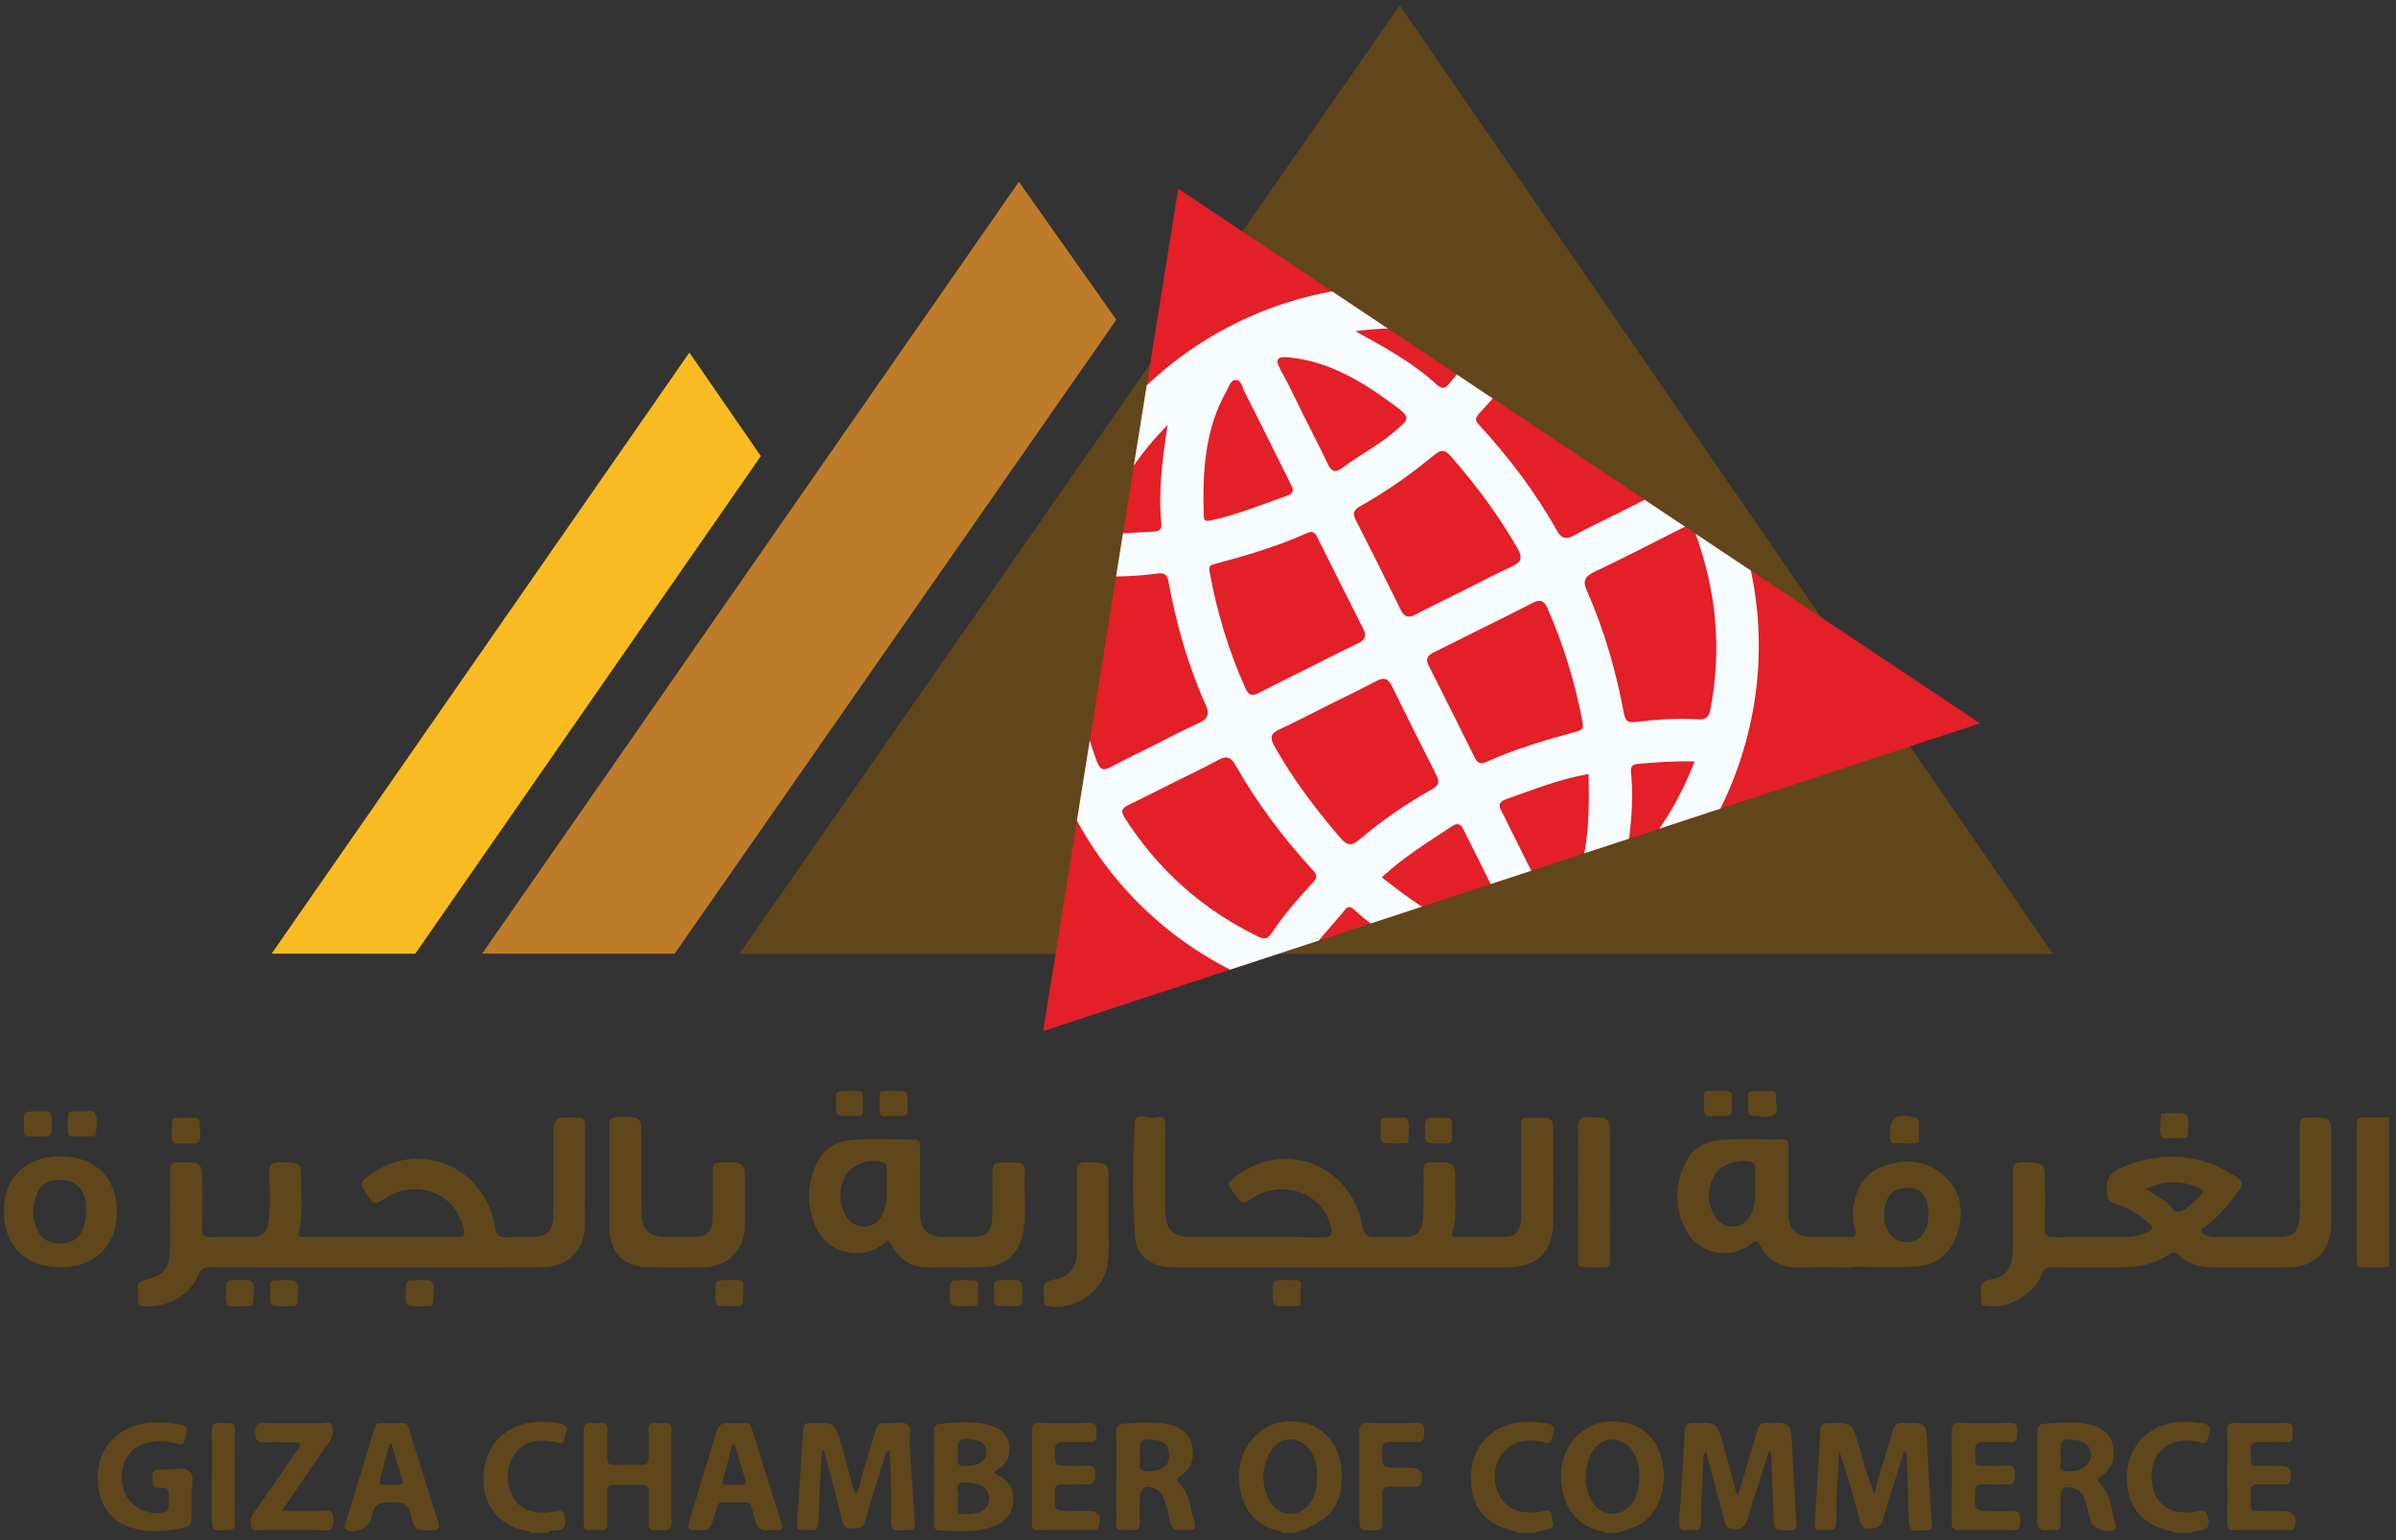 <?xml version="1.0" encoding="UTF-8" standalone="yes"?>
<svg width="100%" height="100%" viewBox="0 0 448 288" version="1.1" xmlns="http://www.w3.org/2000/svg" xmlns:xlink="http://www.w3.org/1999/xlink" xml:space="preserve" xmlns:serif="http://www.serif.com/" style="fill-rule:evenodd;clip-rule:evenodd;stroke-linejoin:round;stroke-miterlimit:2;">
  <rect x="0" y="0" width="448" height="288" fill="#333333" stroke="none"/>
  <g transform="matrix(1,0,0,1,-5954,-8676)">
    <g id="Page-63" serif:id="Page 63" transform="matrix(1.333,0,0,1.333,5760,8100)">
      <rect x="0" y="0" width="1920" height="1080" style="fill:none;"/>
      <g transform="matrix(1,0,0,1,341.877,565.926)">
        <path d="M0,-133.049L91.628,0L-92.633,0L0,-133.049Z" style="fill:rgb(97,70,27);fill-rule:nonzero;"/>
      </g>
      <g transform="matrix(0.577,0.817,0.817,-0.577,319.645,505.649)">
        <path d="M-57.221,2.237L-33.532,2.237L3.365,-99.664L-12.217,-121.703L-57.221,2.237Z" style="fill:rgb(190,124,42);fill-rule:nonzero;"/>
      </g>
      <g transform="matrix(0.568,0.823,0.823,-0.568,266.443,519.743)">
        <path d="M-45.171,1.76L-27.523,1.76L2.396,-77.783L-9.057,-94.361L-45.171,1.76Z" style="fill:rgb(248,188,34);fill-rule:nonzero;"/>
      </g>
      <g transform="matrix(1,0,0,1,310.805,576.746)">
        <path d="M0,-118.161L112.465,-43.162L-18.942,0L0,-118.161Z" style="fill:rgb(227,31,39);fill-rule:nonzero;"/>
      </g>
      <g transform="matrix(1,0,0,1,386.934,545.77)">
        <clipPath id="_clip1">
          <path d="M-95.071,30.976L36.336,-12.186L-76.129,-87.185L-95.071,30.976Z" clip-rule="nonzero"/>
        </clipPath>
        <g clip-path="url(#_clip1)">
          <path d="M0,-45.562C12.468,-20.613 2.197,10.068 -22.813,22.594C-47.921,35.167 -78.685,24.934 -91.164,-0.142C-103.582,-25.097 -93.242,-55.76 -68.198,-68.248C-43.168,-80.729 -12.47,-70.518 0,-45.562M-76.572,-3.992C-78.736,-2.908 -80.895,-1.811 -83.071,-0.75C-83.969,-0.313 -84.29,0.044 -83.618,1.094C-78.95,8.385 -72.739,13.905 -64.96,17.706C-64.139,18.108 -63.604,18.118 -63.073,17.314C-61.363,14.726 -59.322,12.401 -57.226,10.125C-56.701,9.553 -56.529,9.185 -57.186,8.47C-61.375,3.916 -65.081,-1.01 -68.135,-6.399C-68.752,-7.487 -69.398,-7.654 -70.493,-7.058C-72.486,-5.974 -74.543,-5.008 -76.572,-3.992M-3.53,-38.686C-3.524,-40.468 -4.643,-40.002 -6.011,-39.298C-9.915,-37.295 -13.831,-35.314 -17.789,-33.422C-19.072,-32.809 -19.419,-32.164 -18.823,-30.823C-16.368,-25.298 -14.721,-19.511 -13.611,-13.58C-13.4,-12.451 -12.963,-12.256 -12,-12.375C-9.075,-12.737 -6.137,-12.932 -3.194,-12.743C-2.025,-12.667 -1.67,-13.151 -1.466,-14.233C0.077,-22.429 -0.561,-30.429 -3.53,-38.686M-79.389,-9.18C-77.36,-10.195 -75.363,-11.283 -73.29,-12.199C-71.95,-12.79 -71.705,-13.52 -72.29,-14.818C-74.772,-20.332 -76.392,-26.125 -77.495,-32.054C-77.716,-33.246 -78.232,-33.314 -79.136,-33.195C-81.986,-32.82 -84.852,-32.705 -87.716,-32.848C-88.916,-32.908 -89.406,-32.593 -89.64,-31.34C-91.207,-22.984 -90.522,-14.863 -87.563,-6.896C-87.056,-5.531 -86.539,-5.555 -85.469,-6.123C-83.466,-7.186 -81.419,-8.166 -79.389,-9.18M-14.544,-41.61C-12.379,-42.692 -10.224,-43.795 -8.046,-44.848C-7.117,-45.298 -6.876,-45.677 -7.525,-46.697C-12.169,-54.006 -18.375,-59.525 -26.171,-63.298C-26.992,-63.696 -27.514,-63.709 -28.052,-62.905C-29.776,-60.332 -31.759,-57.959 -33.875,-55.701C-34.423,-55.117 -34.581,-54.767 -33.927,-54.058C-29.739,-49.507 -26.02,-44.596 -22.987,-39.193C-22.376,-38.103 -21.711,-37.952 -20.62,-38.546C-18.628,-39.629 -16.572,-40.594 -14.544,-41.61M-58.063,-19.85C-55.694,-21.035 -53.342,-22.249 -50.952,-23.388C-49.92,-23.88 -49.657,-24.438 -50.2,-25.503C-52.33,-29.666 -54.395,-33.861 -56.494,-38.04C-56.793,-38.638 -57.042,-39.337 -57.99,-38.911C-62.204,-37.013 -66.621,-35.709 -71.074,-34.529C-71.961,-34.294 -71.802,-33.876 -71.681,-33.213C-70.662,-27.634 -69.012,-22.26 -66.689,-17.085C-66.207,-16.007 -65.642,-16.037 -64.758,-16.492C-62.538,-17.635 -60.296,-18.734 -58.063,-19.85M-35.891,-30.932C-33.727,-32.015 -31.585,-33.148 -29.387,-34.161C-28.119,-34.746 -27.71,-35.284 -28.511,-36.686C-31.175,-41.347 -34.347,-45.614 -37.879,-49.645C-38.707,-50.59 -39.235,-50.646 -40.189,-49.859C-43.451,-47.162 -46.9,-44.713 -50.603,-42.652C-51.558,-42.119 -51.675,-41.61 -51.203,-40.683C-49.081,-36.516 -46.984,-32.337 -44.93,-28.136C-44.404,-27.06 -43.798,-26.942 -42.788,-27.471C-40.51,-28.665 -38.194,-29.786 -35.891,-30.932M-55.004,-14.779C-57.303,-13.629 -59.578,-12.423 -61.914,-11.351C-63.212,-10.755 -63.293,-10.151 -62.611,-8.939C-60.012,-4.328 -56.846,-0.147 -53.402,3.858C-52.458,4.956 -51.836,5.066 -50.743,4.138C-47.573,1.443 -44.146,-0.905 -40.523,-2.946C-39.582,-3.477 -39.427,-3.971 -39.904,-4.908C-42.027,-9.074 -44.123,-13.254 -46.176,-17.454C-46.697,-18.517 -47.287,-18.679 -48.312,-18.139C-50.52,-16.977 -52.769,-15.892 -55.004,-14.779M-33.226,-25.666C-35.525,-24.516 -37.822,-23.358 -40.128,-22.22C-40.942,-21.818 -41.563,-21.417 -41.017,-20.338C-38.836,-16.033 -36.687,-11.712 -34.54,-7.39C-34.184,-6.674 -33.786,-6.381 -32.945,-6.76C-28.873,-8.601 -24.599,-9.856 -20.298,-11.019C-19.529,-11.228 -19.233,-11.397 -19.418,-12.37C-20.467,-17.864 -22.059,-23.17 -24.31,-28.295C-24.86,-29.549 -25.453,-29.606 -26.537,-29.033C-28.742,-27.866 -30.994,-26.784 -33.226,-25.666M-28.475,18.005C-31.173,12.607 -33.672,7.622 -36.156,2.63C-36.572,1.796 -37.091,1.816 -37.787,2.278C-41.099,4.48 -44.504,6.556 -47.576,9.415C-42.01,13.766 -36.448,17.819 -28.475,18.005M-18.57,-5.09C-22.7,-4.347 -26.399,-2.857 -30.153,-1.543C-31.612,-1.032 -30.934,-0.193 -30.548,0.585C-28.466,4.777 -26.38,8.968 -24.26,13.142C-23.945,13.764 -23.841,14.599 -22.846,14.911C-18.522,8.855 -18.428,1.973 -18.57,-5.09M-63.779,-52.632C-64.793,-54.658 -65.782,-56.696 -66.832,-58.701C-67.159,-59.327 -67.238,-60.365 -68.096,-60.361C-68.772,-60.356 -69.006,-59.427 -69.327,-58.862C-72.444,-53.381 -72.731,-47.378 -72.553,-41.293C-72.531,-40.573 -72.266,-40.504 -71.564,-40.654C-67.852,-41.445 -64.361,-42.898 -60.8,-44.144C-59.64,-44.549 -60.109,-45.269 -60.444,-45.943C-61.55,-48.176 -62.669,-50.401 -63.779,-52.632M-58.572,-55.451C-57.425,-53.155 -56.239,-50.877 -55.145,-48.557C-54.614,-47.433 -54.025,-47.337 -53.071,-48.058C-50.842,-49.741 -48.338,-51.011 -46.169,-52.81C-43.504,-55.019 -43.37,-55.003 -46.146,-57.046C-50.427,-60.196 -54.927,-62.916 -60.405,-63.505C-62.015,-63.678 -62.747,-63.513 -61.738,-61.716C-60.594,-59.678 -59.623,-57.542 -58.572,-55.451M-77.625,-54.036C-81.936,-49.682 -84.763,-45.037 -86.983,-39.985C-87.378,-39.087 -87.382,-38.586 -86.179,-38.678C-84.004,-38.845 -81.826,-38.981 -79.647,-39.084C-78.849,-39.122 -78.402,-39.272 -78.498,-40.248C-78.937,-44.692 -78.373,-49.092 -77.625,-54.036M-51.29,-67.192C-46.961,-64.843 -43.149,-62.72 -39.913,-59.75C-39.218,-59.114 -38.754,-59.041 -38.11,-59.852C-36.8,-61.499 -35.403,-63.08 -34.014,-64.664C-33.3,-65.478 -33.156,-65.968 -34.469,-66.268C-39.847,-67.494 -45.252,-68.038 -51.29,-67.192M-58.083,20.229C-51.972,21.883 -46.225,22.493 -39.898,21.546C-44.231,19.195 -48.157,16.985 -51.49,13.914C-52.348,13.125 -52.68,13.927 -53.081,14.388C-54.669,16.206 -56.224,18.052 -58.083,20.229M-13.502,8.363C-8.905,3.797 -5.917,-1.152 -3.695,-6.839C-6.51,-6.936 -9.042,-6.721 -11.58,-6.515C-12.531,-6.437 -12.698,-6.047 -12.617,-5.233C-12.177,-0.844 -12.745,3.494 -13.502,8.363" style="fill:rgb(247,252,254);fill-rule:nonzero;"/>
        </g>
      </g>
      <g transform="matrix(1,0,0,1,325.383,631.06)">
        <path d="M0,16.063C-0.166,15.813 -0.444,15.828 -0.692,15.765C-3.746,14.991 -5.376,12.87 -5.912,9.92C-6.156,8.581 -6.127,7.165 -5.711,5.796C-4.6,2.149 -1.429,0 2.202,0.481C5.818,0.96 8.238,3.753 8.364,7.592C8.514,12.2 6.899,14.294 1.83,16.063L0,16.063ZM4.888,8.305C4.927,6.978 4.736,5.703 3.97,4.577C2.467,2.37 -0.421,2.41 -1.693,4.759C-2.946,7.072 -2.982,9.525 -1.613,11.814C-0.337,13.948 2.521,13.939 3.938,11.894C4.685,10.817 4.902,9.589 4.888,8.305" style="fill:rgb(96,71,27);fill-rule:nonzero;"/>
      </g>
      <g transform="matrix(1,0,0,1,370.609,630.435)">
        <path d="M0,16.688C-0.105,16.616 -0.203,16.495 -0.315,16.479C-3.466,16.005 -5.833,13.386 -6.11,9.432C-6.494,3.978 -2.014,0 3.117,1.305C5.271,1.852 6.808,3.172 7.647,5.255C8.984,8.572 8.265,12.61 6.022,14.73C4.828,15.857 3.307,16.208 1.83,16.688L0,16.688ZM-2.639,8.774C-2.66,9.967 -2.43,11.111 -1.862,12.158C-0.58,14.517 2.437,14.672 3.913,12.476C5.209,10.545 5.2,7.072 3.895,5.172C2.434,3.044 -0.376,3.095 -1.723,5.298C-2.369,6.355 -2.627,7.538 -2.639,8.774" style="fill:rgb(96,71,27);fill-rule:nonzero;"/>
      </g>
      <g transform="matrix(1,0,0,1,480.665,589.138)">
        <path d="M0,20.622C-1.244,20.919 -2.507,20.719 -3.76,20.758C-4.528,20.782 -4.546,20.246 -4.546,19.696C-4.548,18.133 -4.553,16.568 -4.553,15.005C-4.554,10.487 -4.556,5.969 -4.551,1.452C-4.549,-0.285 -4.541,-0.289 -2.868,-0.294C-1.912,-0.297 -0.956,-0.285 0,-0.28L0,20.622Z" style="fill:rgb(96,71,27);fill-rule:nonzero;"/>
      </g>
      <g transform="matrix(1,0,0,1,220.033,630.664)">
        <path d="M0,16.459C-0.256,16.155 -0.634,16.224 -0.964,16.146C-4.702,15.272 -6.846,12.359 -6.673,8.531C-6.372,1.867 -0.305,0 4.326,1.218C5.271,1.467 5.07,2.062 4.854,2.6C4.64,3.13 4.864,4.198 3.665,3.818C3.337,3.714 2.989,3.656 2.645,3.615C0.62,3.373 -1.237,3.724 -2.395,5.568C-3.538,7.388 -3.546,9.379 -2.63,11.302C-1.735,13.183 0.515,14.014 3.141,13.518C3.896,13.375 4.5,13.083 4.722,14.285C4.929,15.406 4.81,16.008 3.583,16.138C3.169,16.182 2.699,16.114 2.353,16.459L0,16.459Z" style="fill:rgb(96,71,27);fill-rule:nonzero;"/>
      </g>
      <g transform="matrix(1,0,0,1,450.603,631.447)">
        <path d="M0,15.676C-0.236,15.442 -0.551,15.45 -0.846,15.385C-4.721,14.523 -6.834,11.802 -6.754,7.787C-6.678,3.932 -4.141,0.936 -0.421,0.272C1.104,0 2.606,0.079 4.113,0.385C5.007,0.567 5.096,1.063 4.784,1.809C4.528,2.418 4.715,3.411 3.473,3.007C2.337,2.639 1.151,2.628 -0.003,2.964C-2.386,3.658 -3.579,5.864 -3.186,8.793C-2.851,11.294 -1.214,12.782 1.282,12.829C1.846,12.839 2.438,12.886 2.969,12.739C3.889,12.484 4.448,12.44 4.688,13.651C4.925,14.84 4.496,15.235 3.454,15.363C3.075,15.41 2.659,15.362 2.353,15.676L0,15.676Z" style="fill:rgb(96,71,27);fill-rule:nonzero;"/>
      </g>
      <g transform="matrix(1,0,0,1,358.583,631.417)">
        <path d="M0,15.706C-0.239,15.618 -0.472,15.498 -0.719,15.444C-4.677,14.589 -6.731,12.081 -6.729,8.093C-6.727,4.095 -4.462,1.18 -0.704,0.353C0.895,0 2.487,0.098 4.086,0.414C4.993,0.593 5.098,1.071 4.795,1.814C4.549,2.418 4.75,3.441 3.495,3.042C2.4,2.693 1.262,2.67 0.142,2.949C-2.108,3.508 -3.657,5.939 -3.351,8.394C-3.009,11.134 -1.321,12.793 1.215,12.852C1.951,12.868 2.697,12.919 3.417,12.685C4.076,12.472 4.57,12.589 4.59,13.383C4.608,14.056 5.326,14.983 3.979,15.234C3.343,15.353 2.72,15.547 2.091,15.706L0,15.706Z" style="fill:rgb(96,71,27);fill-rule:nonzero;"/>
      </g>
      <g transform="matrix(1,0,0,1,198.435,594.634)">
        <path d="M0,15.268C-7.796,15.27 -15.594,15.282 -23.39,15.253C-24.285,15.249 -24.759,15.448 -25.105,16.38C-26.15,19.186 -29.819,21.116 -32.919,20.68C-33.445,20.607 -33.564,20.366 -33.556,19.917C-33.545,19.307 -33.511,18.694 -33.566,18.09C-33.626,17.419 -33.314,17.225 -32.71,17.087C-29.854,16.438 -29.058,15.42 -29.046,12.456C-29.031,8.886 -29.019,5.317 -29.052,1.747C-29.06,0.883 -28.853,0.527 -27.896,0.521C-24.521,0.501 -24.52,0.464 -24.521,3.832C-24.521,5.877 -24.502,7.924 -24.538,9.97C-24.551,10.753 -24.271,11.047 -23.476,11.03C-21.517,10.987 -19.556,11.031 -17.595,11.003C-16.139,10.98 -15.454,10.396 -15.234,8.924C-14.894,6.631 -15.086,4.317 -15.107,2.014C-15.116,0.912 -14.874,0.491 -13.67,0.518C-10.623,0.585 -10.594,0.524 -10.631,3.613C-10.658,5.825 -10.397,8.056 -10.964,10.242C-11.2,11.156 -10.512,11.003 -10.032,11.007C-7.942,11.024 -5.85,11.015 -3.76,11.015C1.075,11.016 5.91,11.016 10.744,11.018C12.349,11.018 12.464,10.858 11.985,9.264C10.555,4.492 4.982,2.737 0.753,5.818C-0.209,6.518 -0.561,6.255 -1.119,5.453C-2.566,3.369 -2.593,3.389 -0.436,1.935C6.332,-2.624 15.228,1.386 16.552,9.649C16.737,10.796 17.158,11.103 18.221,11.033C19.392,10.957 20.572,11.02 21.748,11.013C23.843,11.002 24.689,10.161 24.708,7.956C24.738,4.474 24.716,0.99 24.717,-2.492C24.718,-5.848 24.718,-5.823 28.131,-5.742C28.924,-5.723 29.178,-5.492 29.172,-4.693C29.14,0.007 29.2,4.71 29.135,9.41C29.087,12.911 26.692,15.235 23.128,15.254C15.419,15.294 7.709,15.266 0,15.268" style="fill:rgb(96,71,27);fill-rule:nonzero;"/>
      </g>
      <g transform="matrix(1,0,0,1,333.821,587.866)">
        <path d="M0,22.041C-7.711,22.041 -15.422,22.04 -23.132,22.042C-24.181,22.042 -25.225,22.009 -26.217,21.608C-27.855,20.947 -28.892,19.716 -29.043,17.995C-29.517,12.611 -29.346,7.202 -29.149,1.817C-29.082,-0.001 -27.075,1.341 -26.006,1.008C-25.288,0.784 -24.795,1.082 -24.805,2.017C-24.844,5.587 -24.822,9.158 -24.822,12.729C-24.822,13.12 -24.828,13.512 -24.823,13.904C-24.776,16.905 -23.93,17.763 -20.888,17.773C-14.833,17.793 -8.777,17.755 -2.722,17.808C-1.556,17.819 -1.351,17.514 -1.599,16.401C-2.657,11.67 -8.166,9.563 -12.542,12.271C-14.048,13.201 -14.048,13.201 -15.105,11.782C-16.246,10.25 -16.246,10.25 -14.682,9.092C-7.891,4.068 1.227,7.719 2.788,16.145C3.025,17.418 3.428,17.939 4.76,17.81C6.011,17.689 7.283,17.793 8.546,17.782C10.336,17.768 11.128,17.18 11.3,15.359C11.468,13.588 11.377,11.794 11.397,10.01C11.403,9.488 11.438,8.961 11.391,8.444C11.315,7.622 11.585,7.309 12.471,7.293C15.849,7.236 15.875,7.204 15.839,10.557C15.816,12.723 16.087,14.912 15.463,17.04C15.305,17.58 15.519,17.776 16.015,17.775C18.411,17.768 20.808,17.815 23.201,17.722C24.396,17.675 25.062,16.636 25.072,15.012C25.097,11.006 25.074,7 25.09,2.995C25.098,0.818 24.848,1.051 27.051,1.043C29.609,1.035 29.611,1.042 29.611,3.581C29.612,7.586 29.63,11.592 29.604,15.598C29.576,19.827 27.357,22.012 23.131,22.034C22.391,22.038 21.651,22.042 20.91,22.042C13.94,22.042 6.97,22.042 0,22.041" style="fill:rgb(96,71,27);fill-rule:nonzero;"/>
      </g>
      <g transform="matrix(1,0,0,1,472.555,607.464)">
        <path d="M0,-10.294C0,-8.073 0.031,-5.852 -0.007,-3.632C-0.072,0.133 -2.321,2.396 -6.053,2.431C-9.582,2.466 -13.111,2.431 -16.639,2.444C-18.41,2.451 -19.988,1.949 -21.328,0.776C-21.741,0.414 -22.08,0.165 -22.67,0.572C-24.718,1.984 -27.06,2.419 -29.497,2.433C-32.719,2.452 -35.944,2.456 -39.167,2.424C-39.961,2.416 -40.368,2.604 -40.67,3.448C-41.694,6.304 -45.547,8.373 -48.547,7.842C-48.99,7.764 -49.146,7.576 -49.138,7.166C-49.131,6.817 -49.1,6.462 -49.152,6.122C-49.34,4.892 -48.965,4.295 -47.6,4.098C-45.729,3.83 -44.731,2.456 -44.695,0.323C-44.632,-3.377 -44.617,-7.079 -44.682,-10.78C-44.702,-11.96 -44.395,-12.346 -43.17,-12.315C-40.162,-12.237 -40.161,-12.299 -40.161,-9.28C-40.161,-7.19 -40.132,-5.1 -40.168,-3.01C-40.182,-2.141 -39.918,-1.782 -38.981,-1.795C-35.583,-1.845 -32.184,-1.818 -28.786,-1.821C-27.725,-1.822 -26.727,-2.088 -25.755,-2.506C-25.014,-2.824 -24.959,-3.211 -25.555,-3.732C-26.945,-4.951 -28.489,-5.945 -30.256,-6.479C-31.175,-6.756 -31.4,-7.193 -31.491,-8.11C-31.673,-9.94 -31.018,-10.932 -29.281,-11.64C-23.648,-13.93 -18.34,-13.579 -13.236,-10.199C-12.362,-9.619 -12.434,-9.091 -12.941,-8.394C-14.303,-6.523 -15.758,-4.739 -17.636,-3.343C-17.894,-3.152 -18.349,-3.02 -18.239,-2.591C-18.147,-2.227 -17.727,-2.165 -17.414,-2.026C-16.878,-1.787 -16.307,-1.818 -15.742,-1.817C-12.954,-1.813 -10.166,-1.812 -7.378,-1.819C-5.396,-1.824 -4.61,-2.515 -4.463,-4.5C-4.38,-5.627 -4.425,-6.764 -4.424,-7.895C-4.42,-11.074 -4.398,-14.253 -4.44,-17.431C-4.45,-18.257 -4.239,-18.562 -3.358,-18.578C0.013,-18.637 0.012,-18.667 0.009,-15.257C0.007,-13.603 0.008,-11.948 0.008,-10.294L0,-10.294ZM-25.997,-8.57C-24.976,-7.911 -24.165,-7.338 -23.307,-6.849C-22.547,-6.417 -22.232,-5.075 -21.211,-5.403C-20.356,-5.679 -19.672,-6.492 -18.922,-7.08C-18.719,-7.24 -18.556,-7.451 -18.369,-7.632C-17.824,-8.164 -17.994,-8.488 -18.641,-8.763C-21.051,-9.787 -23.427,-9.78 -25.997,-8.57" style="fill:rgb(96,71,27);fill-rule:nonzero;"/>
      </g>
      <g transform="matrix(1,0,0,1,405.322,591.891)">
        <path d="M0,18.018C-2.351,18.018 -4.705,17.951 -7.053,18.036C-9.701,18.132 -11.742,17.235 -12.955,14.807C-13.255,14.206 -13.463,14.188 -13.99,14.606C-17.067,17.047 -21.438,16.237 -23.272,12.8C-24.962,9.633 -24.917,6.352 -23.271,3.172C-22.33,1.355 -20.721,0.352 -18.663,0.161C-15.708,-0.114 -12.746,0.111 -9.787,0.05C-8.95,0.033 -8.921,0.541 -8.923,1.162C-8.933,4.253 -8.938,7.343 -8.919,10.433C-8.905,12.69 -7.906,13.706 -5.664,13.744C-3.879,13.775 -2.094,13.745 -0.309,13.759C0.367,13.765 0.629,13.577 0.429,12.828C0.206,11.994 0.054,11.125 0.127,10.248C0.37,7.314 1.464,4.839 4.411,3.809C7.393,2.765 10.373,2.905 12.878,5.118C15.355,7.307 15.673,10.165 14.785,13.135C13.95,15.928 11.942,17.68 9.006,17.873C6.017,18.068 3.003,17.915 0.001,17.915C0.001,17.95 0.001,17.984 0,18.018M-13.609,6.381C-13.609,5.643 -13.601,4.906 -13.613,4.17C-13.618,3.83 -13.597,3.484 -14.013,3.302C-15.468,2.663 -18.295,3.437 -19.155,4.833C-20.305,6.703 -20.41,8.674 -19.364,10.639C-18.762,11.772 -17.803,12.369 -16.491,12.257C-15.218,12.149 -14.479,11.356 -14.03,10.231C-13.532,8.987 -13.603,7.68 -13.609,6.381M4.502,10.767C4.507,10.88 4.502,11.186 4.542,11.486C4.782,13.297 6.066,14.492 7.735,14.473C9.311,14.454 10.387,13.369 10.652,11.544C10.784,10.627 10.727,9.717 10.483,8.832C10.147,7.616 9.361,6.928 8.056,6.85C5.755,6.712 4.501,8.012 4.502,10.767" style="fill:rgb(96,71,27);fill-rule:nonzero;"/>
      </g>
      <g transform="matrix(1,0,0,1,270.12,595.669)">
        <path d="M0,10.384C-1.548,11.854 -3.367,12.453 -5.406,12.143C-8.152,11.725 -9.781,9.99 -10.593,7.415C-11.411,4.82 -11.258,2.263 -10.109,-0.194C-9.199,-2.138 -7.653,-3.34 -5.485,-3.583C-2.446,-3.924 0.607,-3.66 3.652,-3.722C4.521,-3.74 4.461,-3.132 4.461,-2.554C4.458,0.449 4.449,3.452 4.459,6.457C4.466,8.964 5.434,9.946 7.919,9.976C9.182,9.992 10.446,9.987 11.709,9.977C13.716,9.963 14.525,9.205 14.597,7.131C14.659,5.349 14.623,3.563 14.617,1.778C14.609,-0.49 14.603,-0.49 16.912,-0.487C19.142,-0.484 19.188,-0.483 19.131,1.698C19.064,4.3 19.414,6.917 18.903,9.503C18.331,12.398 16.301,14.137 13.332,14.208C10.895,14.266 8.454,14.191 6.016,14.248C3.448,14.308 1.567,13.273 0.388,10.981C0.292,10.794 0.158,10.625 0,10.384M-0.203,2.883C-0.203,1.803 -0.194,1.107 -0.207,0.412C-0.213,0.073 -0.189,-0.276 -0.599,-0.468C-2.164,-1.196 -5.016,-0.317 -5.905,1.244C-6.922,3.029 -6.973,4.902 -6.075,6.736C-5.527,7.856 -4.598,8.551 -3.26,8.498C-1.916,8.446 -1.118,7.666 -0.642,6.486C-0.124,5.2 -0.226,3.841 -0.203,2.883" style="fill:rgb(96,71,27);fill-rule:nonzero;"/>
      </g>
      <g transform="matrix(1,0,0,1,231.048,601.444)">
        <path d="M0,-4.257C0.001,-6.695 0.03,-9.133 -0.016,-11.569C-0.031,-12.381 0.26,-12.595 1.035,-12.618C4.48,-12.724 4.479,-12.746 4.479,-9.37C4.479,-6.019 4.468,-2.667 4.484,0.685C4.497,3.177 5.457,4.142 7.974,4.195C9.279,4.223 10.586,4.214 11.893,4.198C13.582,4.176 14.377,3.439 14.42,1.734C14.477,-0.529 14.484,-2.793 14.444,-5.055C14.43,-5.932 14.667,-6.27 15.609,-6.282C18.999,-6.328 18.999,-6.362 18.997,-3.017C18.996,-1.189 19.014,0.64 18.99,2.467C18.942,6.004 16.625,8.382 13.115,8.443C10.547,8.489 7.976,8.484 5.408,8.433C1.945,8.364 0.039,6.405 0.004,2.925C-0.021,0.531 -0.001,-1.862 0,-4.257" style="fill:rgb(96,71,27);fill-rule:nonzero;"/>
      </g>
      <g transform="matrix(1,0,0,1,260.852,643.303)">
        <path d="M0,-7.772C-0.177,-4.444 -0.449,-1.116 -0.491,2.213C-0.515,4.024 -1.703,3.348 -2.548,3.451C-3.687,3.59 -3.536,2.773 -3.49,2.079C-3.211,-2.123 -2.906,-6.323 -2.656,-10.526C-2.612,-11.276 -2.444,-11.565 -1.617,-11.579C1.767,-11.636 1.779,-11.672 2.709,-8.449C3.274,-6.492 3.804,-4.527 4.332,-2.56C4.424,-2.223 4.453,-1.874 4.803,-1.608C5.374,-2.616 5.409,-3.767 5.751,-4.824C6.381,-6.761 6.978,-8.709 7.542,-10.665C7.747,-11.378 8.122,-11.622 8.851,-11.569C9.889,-11.493 11.151,-11.863 11.919,-11.394C12.734,-10.897 12.183,-9.545 12.259,-8.573C12.539,-4.984 12.742,-1.387 12.991,2.205C13.046,2.995 12.985,3.646 11.941,3.46C11.06,3.304 9.665,4.091 9.671,2.246C9.68,-1.096 9.674,-4.438 9.483,-7.794C8.774,-7.386 8.773,-6.749 8.599,-6.201C7.714,-3.388 6.789,-0.583 6.007,2.259C5.695,3.391 4.951,3.158 4.197,3.214C3.409,3.272 3.04,2.98 2.845,2.184C2.103,-0.849 1.29,-3.863 0.495,-6.881C0.411,-7.201 0.277,-7.508 0.167,-7.821C0.111,-7.805 0.056,-7.789 0,-7.772" style="fill:rgb(96,71,27);fill-rule:nonzero;"/>
      </g>
      <g transform="matrix(1,0,0,1,393.688,643.185)">
        <path d="M0,-7.621C-0.816,-5.038 -1.609,-2.533 -2.399,-0.026C-2.595,0.595 -2.79,1.218 -2.969,1.844C-3.37,3.244 -4.184,3.685 -5.551,3.306C-6.172,3.135 -6.163,2.604 -6.28,2.183C-7.028,-0.537 -7.739,-3.268 -8.46,-5.995C-8.577,-6.439 -8.684,-6.885 -8.822,-7.436C-9.335,-6.924 -9.225,-6.418 -9.246,-5.972C-9.37,-3.193 -9.552,-0.412 -9.539,2.367C-9.531,3.966 -10.562,3.481 -11.385,3.576C-12.335,3.685 -12.696,3.37 -12.622,2.351C-12.316,-1.894 -12.073,-6.146 -11.826,-10.395C-11.784,-11.132 -11.537,-11.437 -10.728,-11.456C-7.343,-11.541 -7.331,-11.574 -6.418,-8.343C-5.793,-6.13 -5.21,-3.906 -4.603,-1.688C-4.582,-1.609 -4.512,-1.543 -4.343,-1.285C-4.028,-2.365 -3.757,-3.312 -3.476,-4.257C-2.846,-6.381 -2.2,-8.501 -1.585,-10.63C-1.42,-11.199 -1.165,-11.438 -0.51,-11.457C3.085,-11.564 3.065,-11.587 3.234,-7.997C3.397,-4.523 3.581,-1.048 3.81,2.422C3.864,3.24 3.735,3.594 2.81,3.597C0.671,3.602 0.683,3.649 0.619,1.532C0.539,-1.075 0.444,-3.683 0.341,-6.29C0.324,-6.705 0.401,-7.157 0,-7.621" style="fill:rgb(96,71,27);fill-rule:nonzero;"/>
      </g>
      <g transform="matrix(1,0,0,1,412.675,643.233)">
        <path d="M0,-7.634C-1.042,-4.334 -2.115,-1.173 -3.011,2.038C-3.325,3.166 -3.924,3.256 -4.876,3.313C-5.997,3.38 -6.126,2.704 -6.337,1.904C-7.167,-1.236 -8.037,-4.364 -9.125,-7.523C-9.181,-6.923 -9.261,-6.324 -9.287,-5.723C-9.396,-3.073 -9.572,-0.421 -9.559,2.23C-9.552,3.966 -10.72,3.434 -11.613,3.53C-12.766,3.653 -12.597,2.861 -12.556,2.167C-12.308,-2 -12.034,-6.166 -11.822,-10.336C-11.776,-11.225 -11.478,-11.508 -10.576,-11.508C-7.334,-11.511 -7.326,-11.548 -6.415,-8.371C-5.76,-6.093 -5.128,-3.807 -4.239,-1.505C-3.871,-2.847 -3.527,-4.196 -3.13,-5.529C-2.623,-7.235 -2.04,-8.919 -1.556,-10.632C-1.366,-11.304 -1.031,-11.486 -0.36,-11.502C3.076,-11.582 3.038,-11.6 3.201,-8.147C3.369,-4.546 3.603,-0.947 3.844,2.651C3.885,3.267 3.74,3.488 3.098,3.538C0.661,3.728 0.649,3.72 0.586,1.271C0.52,-1.337 0.418,-3.944 0.318,-6.552C0.305,-6.876 0.403,-7.242 0,-7.634" style="fill:rgb(96,71,27);fill-rule:nonzero;"/>
      </g>
      <g transform="matrix(1,0,0,1,153.968,609.903)">
        <path d="M0,-15.58C4.936,-15.571 7.984,-12.569 7.967,-7.737C7.95,-3.018 4.828,0.008 -0.003,-0.011C-4.876,-0.032 -7.904,-3.078 -7.887,-7.945C-7.873,-12.591 -4.774,-15.588 0,-15.58M3.642,-7.913C3.668,-8.604 3.622,-9.424 3.306,-10.207C2.73,-11.63 1.583,-12.242 0.138,-12.298C-1.241,-12.351 -2.496,-11.943 -3.123,-10.599C-3.949,-8.826 -4.011,-6.991 -3.158,-5.19C-2.58,-3.97 -1.55,-3.41 -0.237,-3.346C2.234,-3.224 3.643,-4.84 3.642,-7.913" style="fill:rgb(96,71,27);fill-rule:nonzero;"/>
      </g>
      <g transform="matrix(1,0,0,1,284.923,640.003)">
        <path d="M0,-1.386C0.24,-1.178 0.322,-1.067 0.434,-1.017C1.986,-0.329 2.858,0.876 2.765,2.555C2.663,4.423 1.598,5.694 -0.188,6.297C-2.637,7.125 -5.16,6.939 -7.677,6.784C-8.21,6.751 -8.387,6.43 -8.385,5.903C-8.371,1.516 -8.366,-2.871 -8.389,-7.258C-8.392,-7.899 -8.092,-8.08 -7.548,-8.141C-5.555,-8.363 -3.549,-8.511 -1.57,-8.188C0.101,-7.914 1.68,-7.285 2.136,-5.384C2.578,-3.543 1.651,-2.302 0,-1.386M-5.054,2.125C-5.024,4.787 -5.306,4.497 -3.749,4.519C-1.736,4.547 -0.602,3.687 -0.63,2.215C-0.656,0.851 -1.862,0.106 -3.918,0.043C-5.955,-0.021 -4.64,1.538 -5.054,2.125M-5.014,-3.922C-4.836,-3.41 -5.693,-2.114 -3.891,-2.224C-2.017,-2.34 -1.032,-2.906 -1.029,-4.164C-1.027,-5.378 -1.916,-5.911 -3.646,-6.036C-5.264,-6.153 -5.119,-5.169 -5.014,-3.922" style="fill:rgb(96,71,27);fill-rule:nonzero;"/>
      </g>
      <g transform="matrix(1,0,0,1,239.705,639.279)">
        <path d="M0,0.041C-0.002,2.129 -0.036,4.217 0.015,6.303C0.037,7.204 -0.249,7.526 -1.171,7.498C-3.421,7.429 -3.173,7.719 -3.189,5.451C-3.197,4.407 -3.23,3.362 -3.178,2.32C-3.137,1.509 -3.372,1.104 -4.258,1.134C-5.518,1.177 -6.782,1.17 -8.043,1.13C-8.802,1.106 -9.014,1.438 -8.996,2.145C-8.96,3.58 -9.024,5.017 -8.975,6.451C-8.948,7.258 -9.25,7.577 -10.034,7.477C-10.077,7.472 -10.12,7.473 -10.164,7.473C-12.591,7.455 -12.275,7.715 -12.283,5.424C-12.298,1.511 -12.258,-2.405 -12.309,-6.318C-12.321,-7.298 -12.024,-7.678 -11.05,-7.541C-10.666,-7.487 -10.265,-7.502 -9.876,-7.538C-9.183,-7.604 -8.964,-7.296 -8.981,-6.631C-9.015,-5.327 -8.941,-4.019 -9.002,-2.717C-9.04,-1.896 -8.728,-1.649 -7.951,-1.677C-6.69,-1.722 -5.427,-1.717 -4.166,-1.687C-3.437,-1.669 -3.16,-1.951 -3.183,-2.684C-3.223,-3.9 -3.126,-5.123 -3.205,-6.335C-3.272,-7.35 -2.868,-7.672 -1.928,-7.539C-1.671,-7.504 -1.403,-7.5 -1.147,-7.536C-0.204,-7.672 0.038,-7.232 0.018,-6.352C-0.031,-4.222 0.002,-2.09 0,0.041" style="fill:rgb(96,71,27);fill-rule:nonzero;"/>
      </g>
      <g transform="matrix(1,0,0,1,302.122,638.957)">
        <path d="M0,0.401C0.002,-1.688 0.031,-3.78 -0.013,-5.868C-0.029,-6.653 0.158,-7.078 1.023,-7.131C3.239,-7.267 5.458,-7.518 7.648,-6.947C9.193,-6.544 10.346,-5.625 10.651,-4.014C10.961,-2.377 10.573,-0.872 9.105,0.125C8.451,0.571 8.295,0.797 8.976,1.438C10.179,2.57 10.263,4.247 10.687,5.734C11.29,7.851 11.245,7.824 8.962,7.819C8.092,7.816 7.708,7.5 7.552,6.67C7.376,5.733 7.11,4.812 6.846,3.894C6.641,3.18 6.389,2.489 5.649,2.108C4.155,1.337 3.277,1.828 3.276,3.461C3.276,4.506 3.242,5.552 3.289,6.596C3.329,7.456 3.094,7.846 2.127,7.82C-0.492,7.75 0.043,7.919 0.005,5.757C-0.026,3.972 -0.002,2.187 0,0.401M3.276,-2.518C3.705,-1.979 2.401,-0.408 4.422,-0.445C6.397,-0.48 7.422,-1.223 7.41,-2.729C7.398,-4.212 6.588,-4.882 4.793,-4.891C3.279,-4.898 3.279,-4.898 3.276,-2.518" style="fill:rgb(96,71,27);fill-rule:nonzero;"/>
      </g>
      <g transform="matrix(1,0,0,1,431.321,639.365)">
        <path d="M0,-0.022C0,-2.151 0.023,-4.282 -0.013,-6.411C-0.024,-7.097 0.154,-7.469 0.89,-7.524C3.101,-7.69 5.316,-7.928 7.504,-7.372C9.026,-6.984 10.233,-6.158 10.583,-4.527C10.948,-2.824 10.574,-1.304 9.046,-0.28C8.38,0.166 8.297,0.368 8.92,1.033C10.454,2.671 10.406,4.957 11.05,6.963C11.076,7.045 10.981,7.207 10.897,7.277C10.146,7.906 7.809,7.213 7.538,6.278C7.235,5.236 6.975,4.182 6.665,3.143C6.429,2.352 5.959,1.745 5.121,1.519C3.666,1.127 3.265,1.437 3.262,2.938C3.26,4.068 3.219,5.2 3.271,6.328C3.307,7.114 3.045,7.477 2.238,7.389C2.023,7.366 1.799,7.362 1.586,7.396C0.359,7.587 -0.108,7.146 -0.034,5.845C0.076,3.895 -0.005,1.934 -0.005,-0.022L0,-0.022ZM3.252,-2.919C3.744,-2.418 2.319,-0.815 4.364,-0.851C6.248,-0.884 7.452,-1.698 7.501,-3.078C7.551,-4.441 6.486,-5.293 4.729,-5.298C3.254,-5.302 3.254,-5.302 3.252,-2.919" style="fill:rgb(96,71,27);fill-rule:nonzero;"/>
      </g>
      <g transform="matrix(1,0,0,1,172.398,636.474)">
        <path d="M0,5.529L0,7.828C-0.001,9.742 0.001,9.748 -1.84,10.094C-3.692,10.441 -5.549,10.606 -7.416,10.2C-10.877,9.446 -12.714,7.428 -13.095,3.955C-13.489,0.369 -11.912,-2.588 -8.852,-3.981C-6.443,-5.077 -3.956,-4.985 -1.428,-4.49C-0.283,-4.266 -0.658,-3.551 -0.836,-2.912C-1.003,-2.316 -0.887,-1.458 -2.079,-1.847C-3.543,-2.323 -5.086,-2.356 -6.583,-1.874C-9.143,-1.047 -10.348,1.591 -9.542,4.543C-8.909,6.859 -6.239,8.366 -3.841,7.782C-3.441,7.684 -3.22,7.505 -3.214,7.091C-3.207,6.569 -3.242,6.042 -3.188,5.524C-3.095,4.641 -3.397,4.191 -4.335,4.349C-5.634,4.568 -5.396,3.666 -5.47,2.897C-5.564,1.915 -5.111,1.668 -4.257,1.79C-4.171,1.803 -4.082,1.787 -3.995,1.793C-2.71,1.895 -1.061,1.24 -0.234,2.076C0.54,2.857 -0.098,4.486 0,5.529" style="fill:rgb(96,71,27);fill-rule:nonzero;"/>
      </g>
      <g transform="matrix(1,0,0,1,200.443,646.872)">
        <path d="M0,-15.122C2.628,-15.073 2.02,-15.555 2.821,-13.095C4.113,-9.129 5.292,-5.127 6.576,-1.159C6.86,-0.283 6.623,-0.116 5.797,-0.097C3.334,-0.041 3.25,0.005 2.677,-2.39C2.36,-3.716 1.748,-4.086 0.429,-4.031C-2.243,-3.921 -2.247,-3.998 -2.985,-1.423C-3.304,-0.313 -5.324,0.433 -6.322,-0.175C-6.63,-0.364 -6.561,-0.625 -6.49,-0.855C-5.109,-5.427 -3.715,-9.996 -2.327,-14.566C-2.21,-14.949 -1.977,-15.136 -1.567,-15.125C-1.045,-15.111 -0.522,-15.121 0,-15.122M-0.008,-12.3C-0.096,-12.277 -0.182,-12.254 -0.27,-12.23C-0.716,-10.562 -1.166,-8.894 -1.604,-7.224C-1.696,-6.878 -1.762,-6.486 -1.225,-6.47C-0.445,-6.445 0.337,-6.438 1.116,-6.468C1.638,-6.487 1.597,-6.886 1.497,-7.23C1.004,-8.923 0.495,-10.611 -0.008,-12.3" style="fill:rgb(96,71,27);fill-rule:nonzero;"/>
      </g>
      <g transform="matrix(1,0,0,1,248.607,646.49)">
        <path d="M0,-14.741C2.589,-14.673 1.964,-15.197 2.776,-12.68C4.04,-8.761 5.2,-4.811 6.48,-0.898C6.803,0.088 6.592,0.38 5.617,0.274C5.404,0.25 5.179,0.242 4.967,0.274C3.745,0.456 3.149,0.029 2.799,-1.26C2.051,-4.007 2.705,-3.609 -0.261,-3.604C-2.733,-3.6 -2.168,-3.993 -2.869,-1.717C-3.496,0.318 -3.473,0.272 -5.555,0.292C-6.625,0.303 -6.67,-0.087 -6.402,-0.947C-5.244,-4.67 -4.128,-8.408 -2.997,-12.141C-2.947,-12.307 -2.898,-12.474 -2.849,-12.641C-2.214,-14.743 -2.214,-14.743 0,-14.741M-0.025,-11.799C-0.131,-11.791 -0.237,-11.781 -0.343,-11.772C-0.783,-10.098 -1.229,-8.425 -1.661,-6.75C-1.745,-6.425 -1.695,-6.106 -1.27,-6.092C-0.488,-6.067 0.295,-6.066 1.078,-6.081C1.5,-6.089 1.574,-6.396 1.478,-6.724C0.987,-8.419 0.478,-10.108 -0.025,-11.799" style="fill:rgb(96,71,27);fill-rule:nonzero;"/>
      </g>
      <g transform="matrix(1,0,0,1,424.061,631.785)">
        <path d="M0,14.975C-1.218,14.975 -2.438,14.946 -3.657,14.986C-4.41,15.01 -4.761,14.798 -4.755,13.965C-4.725,9.613 -4.727,5.261 -4.752,0.91C-4.756,0.165 -4.493,-0.063 -3.764,-0.052C-1.37,-0.016 1.026,0.009 3.419,-0.058C4.549,-0.089 4.414,0.594 4.429,1.296C4.445,2.037 4.464,2.693 3.386,2.637C2.17,2.573 0.947,2.667 -0.269,2.609C-1.159,2.567 -1.496,2.843 -1.466,3.78C-1.382,6.374 -1.722,5.903 0.659,5.95C1.311,5.964 1.975,6.025 2.615,5.935C3.859,5.763 4.177,6.289 4.119,7.458C4.077,8.3 3.859,8.61 2.997,8.563C1.825,8.5 0.646,8.573 -0.529,8.54C-1.19,8.523 -1.424,8.754 -1.462,9.437C-1.624,12.302 -1.647,12.3 1.148,12.296C1.888,12.296 2.636,12.359 3.367,12.278C4.478,12.156 4.9,12.484 4.86,13.689C4.825,14.717 4.551,15.064 3.525,14.993C2.355,14.912 1.176,14.974 0,14.975" style="fill:rgb(96,71,27);fill-rule:nonzero;"/>
      </g>
      <g transform="matrix(1,0,0,1,301.048,608.507)">
        <path d="M0,-5.764C-0.156,-3.649 0.275,-1.078 -0.262,1.458C-1.002,4.948 -5.161,7.614 -8.559,6.796C-8.918,6.711 -9.093,6.562 -9.09,6.201C-9.088,5.81 -9.05,5.413 -9.099,5.028C-9.247,3.88 -8.986,3.266 -7.621,3.098C-5.583,2.846 -4.468,1.356 -4.458,-0.725C-4.439,-4.461 -4.421,-8.198 -4.476,-11.934C-4.49,-12.966 -4.277,-13.378 -3.133,-13.357C0,-13.298 0.001,-13.353 0.001,-10.239C0,-8.892 0,-7.545 0,-5.764" style="fill:rgb(96,71,27);fill-rule:nonzero;"/>
      </g>
      <g transform="matrix(1,0,0,1,457.955,639.242)">
        <path d="M0,0C-0.001,-2.131 0.028,-4.263 -0.015,-6.393C-0.032,-7.226 0.212,-7.536 1.093,-7.514C3.441,-7.458 5.792,-7.453 8.141,-7.516C9.119,-7.542 9.201,-7.051 9.147,-6.313C9.096,-5.621 9.395,-4.759 8.145,-4.824C6.93,-4.887 5.708,-4.81 4.49,-4.847C3.644,-4.873 3.223,-4.649 3.256,-3.679C3.341,-1.093 3.055,-1.55 5.402,-1.507C6.011,-1.496 6.62,-1.506 7.23,-1.504C8.767,-1.501 9.151,-0.963 8.806,0.561C8.679,1.123 8.317,1.085 7.93,1.087C6.756,1.093 5.58,1.128 4.407,1.08C3.582,1.046 3.228,1.298 3.257,2.182C3.366,5.372 2.818,4.771 5.825,4.831C6.521,4.845 7.218,4.832 7.914,4.833C9.294,4.834 9.909,5.786 9.406,7.1C9.236,7.542 8.888,7.506 8.55,7.507C6.026,7.514 3.502,7.489 0.979,7.526C0.115,7.539 -0.018,7.109 -0.008,6.393C0.017,4.262 0.001,2.13 0,0" style="fill:rgb(96,71,27);fill-rule:nonzero;"/>
      </g>
      <g transform="matrix(1,0,0,1,185.079,634.415)">
        <path d="M0,9.626C2.199,9.626 4.097,9.703 5.984,9.598C7.16,9.533 7.199,10.106 7.223,10.996C7.249,11.961 7.037,12.391 5.942,12.364C3.028,12.292 0.112,12.352 -2.804,12.332C-3.297,12.328 -3.974,12.595 -4.238,12.035C-4.535,11.401 -4.449,10.684 -4.012,10.057C-2.794,8.308 -1.588,6.552 -0.377,4.799C0.512,3.51 1.391,2.215 2.289,0.933C2.732,0.301 2.647,0.009 1.82,0.021C0.384,0.042 -1.055,-0.04 -2.486,0.043C-3.639,0.11 -3.728,-0.49 -3.739,-1.393C-3.749,-2.292 -3.581,-2.724 -2.527,-2.694C0.125,-2.617 2.782,-2.682 5.436,-2.654C5.966,-2.648 6.726,-2.969 6.985,-2.388C7.298,-1.683 7.204,-0.871 6.703,-0.159C5.626,1.368 4.588,2.923 3.533,4.466C2.414,6.102 1.293,7.737 0,9.626" style="fill:rgb(96,71,27);fill-rule:nonzero;"/>
      </g>
      <g transform="matrix(1,0,0,1,290.3,639.305)">
        <path d="M0,-0.151C0.002,-2.282 0.03,-4.414 -0.012,-6.544C-0.029,-7.347 0.254,-7.589 1.043,-7.574C3.349,-7.531 5.657,-7.508 7.961,-7.58C9.004,-7.612 9.062,-7.09 9.048,-6.302C9.034,-5.519 9.106,-4.814 7.947,-4.883C6.732,-4.954 5.511,-4.866 4.293,-4.905C3.515,-4.93 3.237,-4.65 3.215,-3.852C3.153,-1.57 3.12,-1.571 5.369,-1.569C6.065,-1.568 6.764,-1.529 7.458,-1.58C8.37,-1.646 8.899,-1.507 8.874,-0.356C8.852,0.692 8.617,1.142 7.491,1.049C6.368,0.956 5.229,1.05 4.099,1.025C3.489,1.011 3.206,1.258 3.237,1.866C3.24,1.908 3.237,1.952 3.234,1.996C3.045,4.776 3.045,4.776 5.794,4.775C6.447,4.774 7.099,4.774 7.753,4.776C9.369,4.782 9.677,5.192 9.374,6.826C9.295,7.253 9.106,7.44 8.696,7.44C6.043,7.445 3.389,7.442 0.734,7.456C-0.085,7.461 0.002,6.89 0.001,6.372C-0.004,4.198 -0.001,2.023 0,-0.151" style="fill:rgb(96,71,27);fill-rule:nonzero;"/>
      </g>
      <g transform="matrix(1,0,0,1,371.378,599.742)">
        <path d="M0,-0.168C-0.001,2.922 -0.022,6.012 0.015,9.101C0.024,9.869 -0.16,10.204 -0.992,10.18C-5.245,10.059 -4.416,10.785 -4.465,6.8C-4.531,1.405 -4.443,-3.991 -4.498,-9.387C-4.51,-10.584 -4.155,-10.953 -2.952,-10.93C-0.002,-10.87 0,-10.926 0.001,-8C0.002,-5.389 0.002,-2.779 0,-0.168" style="fill:rgb(96,71,27);fill-rule:nonzero;"/>
      </g>
      <g transform="matrix(1,0,0,1,336.208,639.409)">
        <path d="M0,-0.264C0,-2.307 0.049,-4.351 -0.021,-6.392C-0.058,-7.435 0.309,-7.719 1.319,-7.686C3.535,-7.614 5.755,-7.617 7.97,-7.682C8.962,-7.711 9.141,-7.265 9.093,-6.435C9.051,-5.696 9.223,-4.918 8.025,-4.989C6.812,-5.06 5.591,-4.978 4.373,-5.009C3.583,-5.029 3.209,-4.81 3.195,-3.91C3.155,-1.398 3.114,-1.398 5.636,-1.402C6.115,-1.403 6.593,-1.405 7.071,-1.404C8.585,-1.402 9.07,-0.709 8.64,0.756C8.485,1.286 8.106,1.255 7.723,1.259C6.549,1.272 5.375,1.291 4.201,1.266C3.484,1.25 3.188,1.517 3.21,2.26C3.251,3.606 3.192,4.955 3.23,6.301C3.253,7.088 2.954,7.349 2.165,7.368C0.001,7.421 0.004,7.455 0.007,5.343C0.01,3.474 0.007,1.605 0.007,-0.264L0,-0.264Z" style="fill:rgb(96,71,27);fill-rule:nonzero;"/>
      </g>
      <g transform="matrix(1,0,0,1,175.258,639.197)">
        <path d="M0,0.09C0,-2.04 0.039,-4.171 -0.018,-6.301C-0.043,-7.225 0.279,-7.57 1.18,-7.456C1.522,-7.412 1.879,-7.415 2.222,-7.456C3.059,-7.557 3.237,-7.153 3.231,-6.395C3.203,-2.091 3.199,2.213 3.231,6.517C3.237,7.313 2.977,7.559 2.189,7.577C-0.006,7.626 -0.006,7.66 -0.007,5.438L-0.007,0.09L0,0.09Z" style="fill:rgb(96,71,27);fill-rule:nonzero;"/>
      </g>
      <g transform="matrix(1,0,0,1,412.692,588.23)">
        <path d="M0,4.264C-0.391,4.265 -0.783,4.241 -1.172,4.271C-1.79,4.319 -1.975,4.053 -2.019,3.446C-2.211,0.764 -1.224,-0.055 1.421,0.63C1.769,0.72 1.975,0.879 1.981,1.227C1.995,2.051 1.988,2.875 1.988,3.699C1.988,4.164 1.7,4.273 1.302,4.266C0.868,4.257 0.434,4.263 0,4.264" style="fill:rgb(96,71,27);fill-rule:nonzero;"/>
      </g>
      <g transform="matrix(0.994,0.109,0.109,-0.994,286.761,615.362)">
        <path d="M0.206,0.038C-1.794,-0.178 -1.814,-0.181 -1.979,1.576C-2.171,3.626 -2.637,3.379 0.206,3.711C1.765,3.893 1.766,3.883 2.006,1.668C2.16,0.251 2.16,0.251 0.206,0.038" style="fill:rgb(96,71,27);fill-rule:nonzero;"/>
      </g>
      <g transform="matrix(1,0,0,1,341.368,592.144)">
        <path d="M0,-3.24C0.499,-3.081 1.454,-3.614 1.656,-2.908C1.918,-1.989 1.757,-0.941 1.723,0.049C1.711,0.374 1.354,0.349 1.103,0.355C0.584,0.366 0.064,0.362 -0.455,0.363C-2.159,0.365 -2.168,0.365 -2.165,-1.282C-2.16,-3.542 -2.339,-3.206 0,-3.24" style="fill:rgb(96,71,27);fill-rule:nonzero;"/>
      </g>
      <g transform="matrix(1,0,0,1,171.407,588.836)">
        <path d="M0,3.669C-0.499,3.519 -1.455,4.041 -1.651,3.338C-1.908,2.422 -1.726,1.377 -1.691,0.388C-1.683,0.155 -1.408,0.094 -1.185,0.087C-0.839,0.076 -0.494,0.066 -0.149,0.075C2.38,0.13 2.116,-0.372 2.224,2.279C2.272,3.474 1.842,3.84 0.745,3.674C0.533,3.642 0.314,3.669 0,3.669" style="fill:rgb(96,71,27);fill-rule:nonzero;"/>
      </g>
      <g transform="matrix(1,0.005,0.005,-1,326.055,615.351)">
        <path d="M0.008,-0.001C-2.002,-0.011 -2.002,-0.011 -2.012,1.892C-2.022,3.653 -2.022,3.661 0.008,3.66C2.361,3.661 1.899,3.682 1.915,1.823C1.93,-0.147 2.243,0.025 0.008,-0.001" style="fill:rgb(96,71,27);fill-rule:nonzero;"/>
      </g>
      <g transform="matrix(0.993,0.116,0.116,-0.993,178.56,615.309)">
        <path d="M0.219,-0.031C-0.421,-0.147 -1.429,-0.485 -1.504,1.242C-1.605,3.59 -2.091,3.373 0.219,3.662C1.208,3.785 2.263,4.228 2.33,2.441C2.42,-0.001 2.847,0.325 0.219,-0.031" style="fill:rgb(96,71,27);fill-rule:nonzero;"/>
      </g>
      <g transform="matrix(0.989,-0.15,-0.15,-0.989,281.071,615.351)">
        <path d="M-0.266,0.044C-2.283,0.342 -2.283,0.342 -2.046,1.946C-1.745,3.966 -1.744,3.979 -0.266,3.74C2.624,3.273 2.196,3.438 1.95,1.83C1.609,-0.413 2.016,-0.268 -0.266,0.044" style="fill:rgb(96,71,27);fill-rule:nonzero;"/>
      </g>
      <g transform="matrix(-0.996,-0.084,-0.084,0.996,248.031,615.194)">
        <path d="M0.456,-3.473C-1.855,-3.649 -1.416,-3.798 -1.646,-1.399C-1.782,0.01 -1.764,0.012 0.456,0.192C2.15,0.329 2.15,0.329 2.308,-1.635C2.442,-3.312 2.442,-3.312 0.456,-3.473" style="fill:rgb(96,71,27);fill-rule:nonzero;"/>
      </g>
      <g transform="matrix(1,-0.005,-0.005,-1,204.417,615.348)">
        <path d="M-0.009,-0C-1.012,-0.002 -2.124,-0.333 -1.993,1.43C-1.818,3.837 -2.279,3.624 -0.009,3.652C0.994,3.664 2.093,3.962 1.983,2.201C1.823,-0.332 2.128,0.027 -0.009,-0" style="fill:rgb(96,71,27);fill-rule:nonzero;"/>
      </g>
      <g transform="matrix(1,0.011,0.011,-1,185.332,615.349)">
        <path d="M0.021,0C-1.895,-0.03 -1.912,-0.03 -1.916,1.565C-1.92,3.804 -2.293,3.603 0.021,3.659C1.031,3.683 2.118,3.983 2.009,2.212C1.863,-0.188 2.312,0.054 0.021,0" style="fill:rgb(96,71,27);fill-rule:nonzero;"/>
      </g>
      <g transform="matrix(1,0,0,1,157.155,591.187)">
        <path d="M0,-3.183C0.523,-3.067 1.422,-3.521 1.727,-2.906C2.144,-2.065 1.893,-1.034 1.841,-0.086C1.823,0.232 1.534,0.326 1.268,0.33C0.354,0.34 -0.56,0.331 -1.472,0.323C-1.909,0.319 -2.083,0.058 -2.094,-0.346C-2.101,-0.607 -2.105,-0.868 -2.105,-1.129C-2.109,-3.523 -2.214,-3.145 0,-3.183" style="fill:rgb(96,71,27);fill-rule:nonzero;"/>
      </g>
      <g transform="matrix(1,0.031,0.031,-1,347.287,592.501)">
        <path d="M0.05,-0.001C-1.871,-0.061 -1.871,-0.061 -1.925,1.644C-1.985,3.534 -1.985,3.534 0.05,3.594C1.824,3.648 1.838,3.649 1.871,2.051C1.918,-0.291 2.11,0.099 0.05,-0.001" style="fill:rgb(96,71,27);fill-rule:nonzero;"/>
      </g>
      <g transform="matrix(1,0,0,1,270.72,585.465)">
        <path d="M0,3.205C-0.513,3.072 -1.474,3.553 -1.686,2.889C-1.962,2.025 -1.794,1.007 -1.755,0.057C-1.739,-0.348 -1.329,-0.305 -1.038,-0.316C-0.561,-0.333 -0.083,-0.324 0.395,-0.325C2.117,-0.325 2.129,-0.324 2.115,1.333C2.098,3.352 2.444,3.199 0,3.205" style="fill:rgb(96,71,27);fill-rule:nonzero;"/>
      </g>
      <g transform="matrix(1,0,0,1,386.337,585.17)">
        <path d="M0,3.5C-0.506,3.359 -1.462,3.851 -1.672,3.152C-1.935,2.276 -1.754,1.262 -1.721,0.309C-1.714,0.079 -1.447,-0.002 -1.216,-0.009C-0.869,-0.019 -0.52,-0.031 -0.172,-0.028C2.408,-0.002 2.091,-0.351 2.102,2.122C2.109,3.503 2.086,3.503 0,3.5" style="fill:rgb(96,71,27);fill-rule:nonzero;"/>
      </g>
      <g transform="matrix(1,0,0,1,392.687,588.87)">
        <path d="M0,-3.719C0.389,-3.719 0.78,-3.703 1.168,-3.723C1.794,-3.756 2.03,-3.447 1.971,-2.858C1.886,-2.013 2.387,-0.82 1.73,-0.398C0.868,0.155 -0.368,-0.217 -1.444,-0.235C-1.828,-0.242 -1.927,-0.535 -1.929,-0.871C-1.931,-1.174 -1.942,-1.476 -1.937,-1.778C-1.9,-3.874 -2.263,-3.717 0,-3.719" style="fill:rgb(96,71,27);fill-rule:nonzero;"/>
      </g>
      <g transform="matrix(0.996,0.094,0.094,-0.996,150.68,591.551)">
        <path d="M0.16,0.025C-2.166,-0.163 -1.742,-0.273 -1.977,1.905C-2.134,3.366 -2.115,3.367 0.16,3.576C1.783,3.724 1.783,3.724 1.952,1.873C2.105,0.204 2.105,0.204 0.16,0.025" style="fill:rgb(96,71,27);fill-rule:nonzero;"/>
      </g>
      <g transform="matrix(1,0,0,1,450.364,588.445)">
        <path d="M0,3.336C-0.512,3.194 -1.469,3.694 -1.68,2.998C-1.943,2.126 -1.782,1.109 -1.716,0.16C-1.691,-0.195 -1.259,-0.173 -0.957,-0.177C-0.434,-0.186 0.095,-0.126 0.608,-0.195C1.814,-0.358 2.182,0.127 2.119,1.317C1.999,3.644 2.373,3.291 0,3.336" style="fill:rgb(96,71,27);fill-rule:nonzero;"/>
      </g>
      <g transform="matrix(0.998,-0.067,-0.067,-0.998,264.792,588.677)">
        <path d="M-0.121,0.017C-1.992,0.142 -1.992,0.142 -1.873,1.912C-1.757,3.669 -1.756,3.685 -0.121,3.552C2.119,3.374 2.075,3.734 1.926,1.826C1.758,-0.328 2.127,-0.108 -0.121,0.017" style="fill:rgb(96,71,27);fill-rule:nonzero;"/>
      </g>
    </g>
  </g>
</svg>